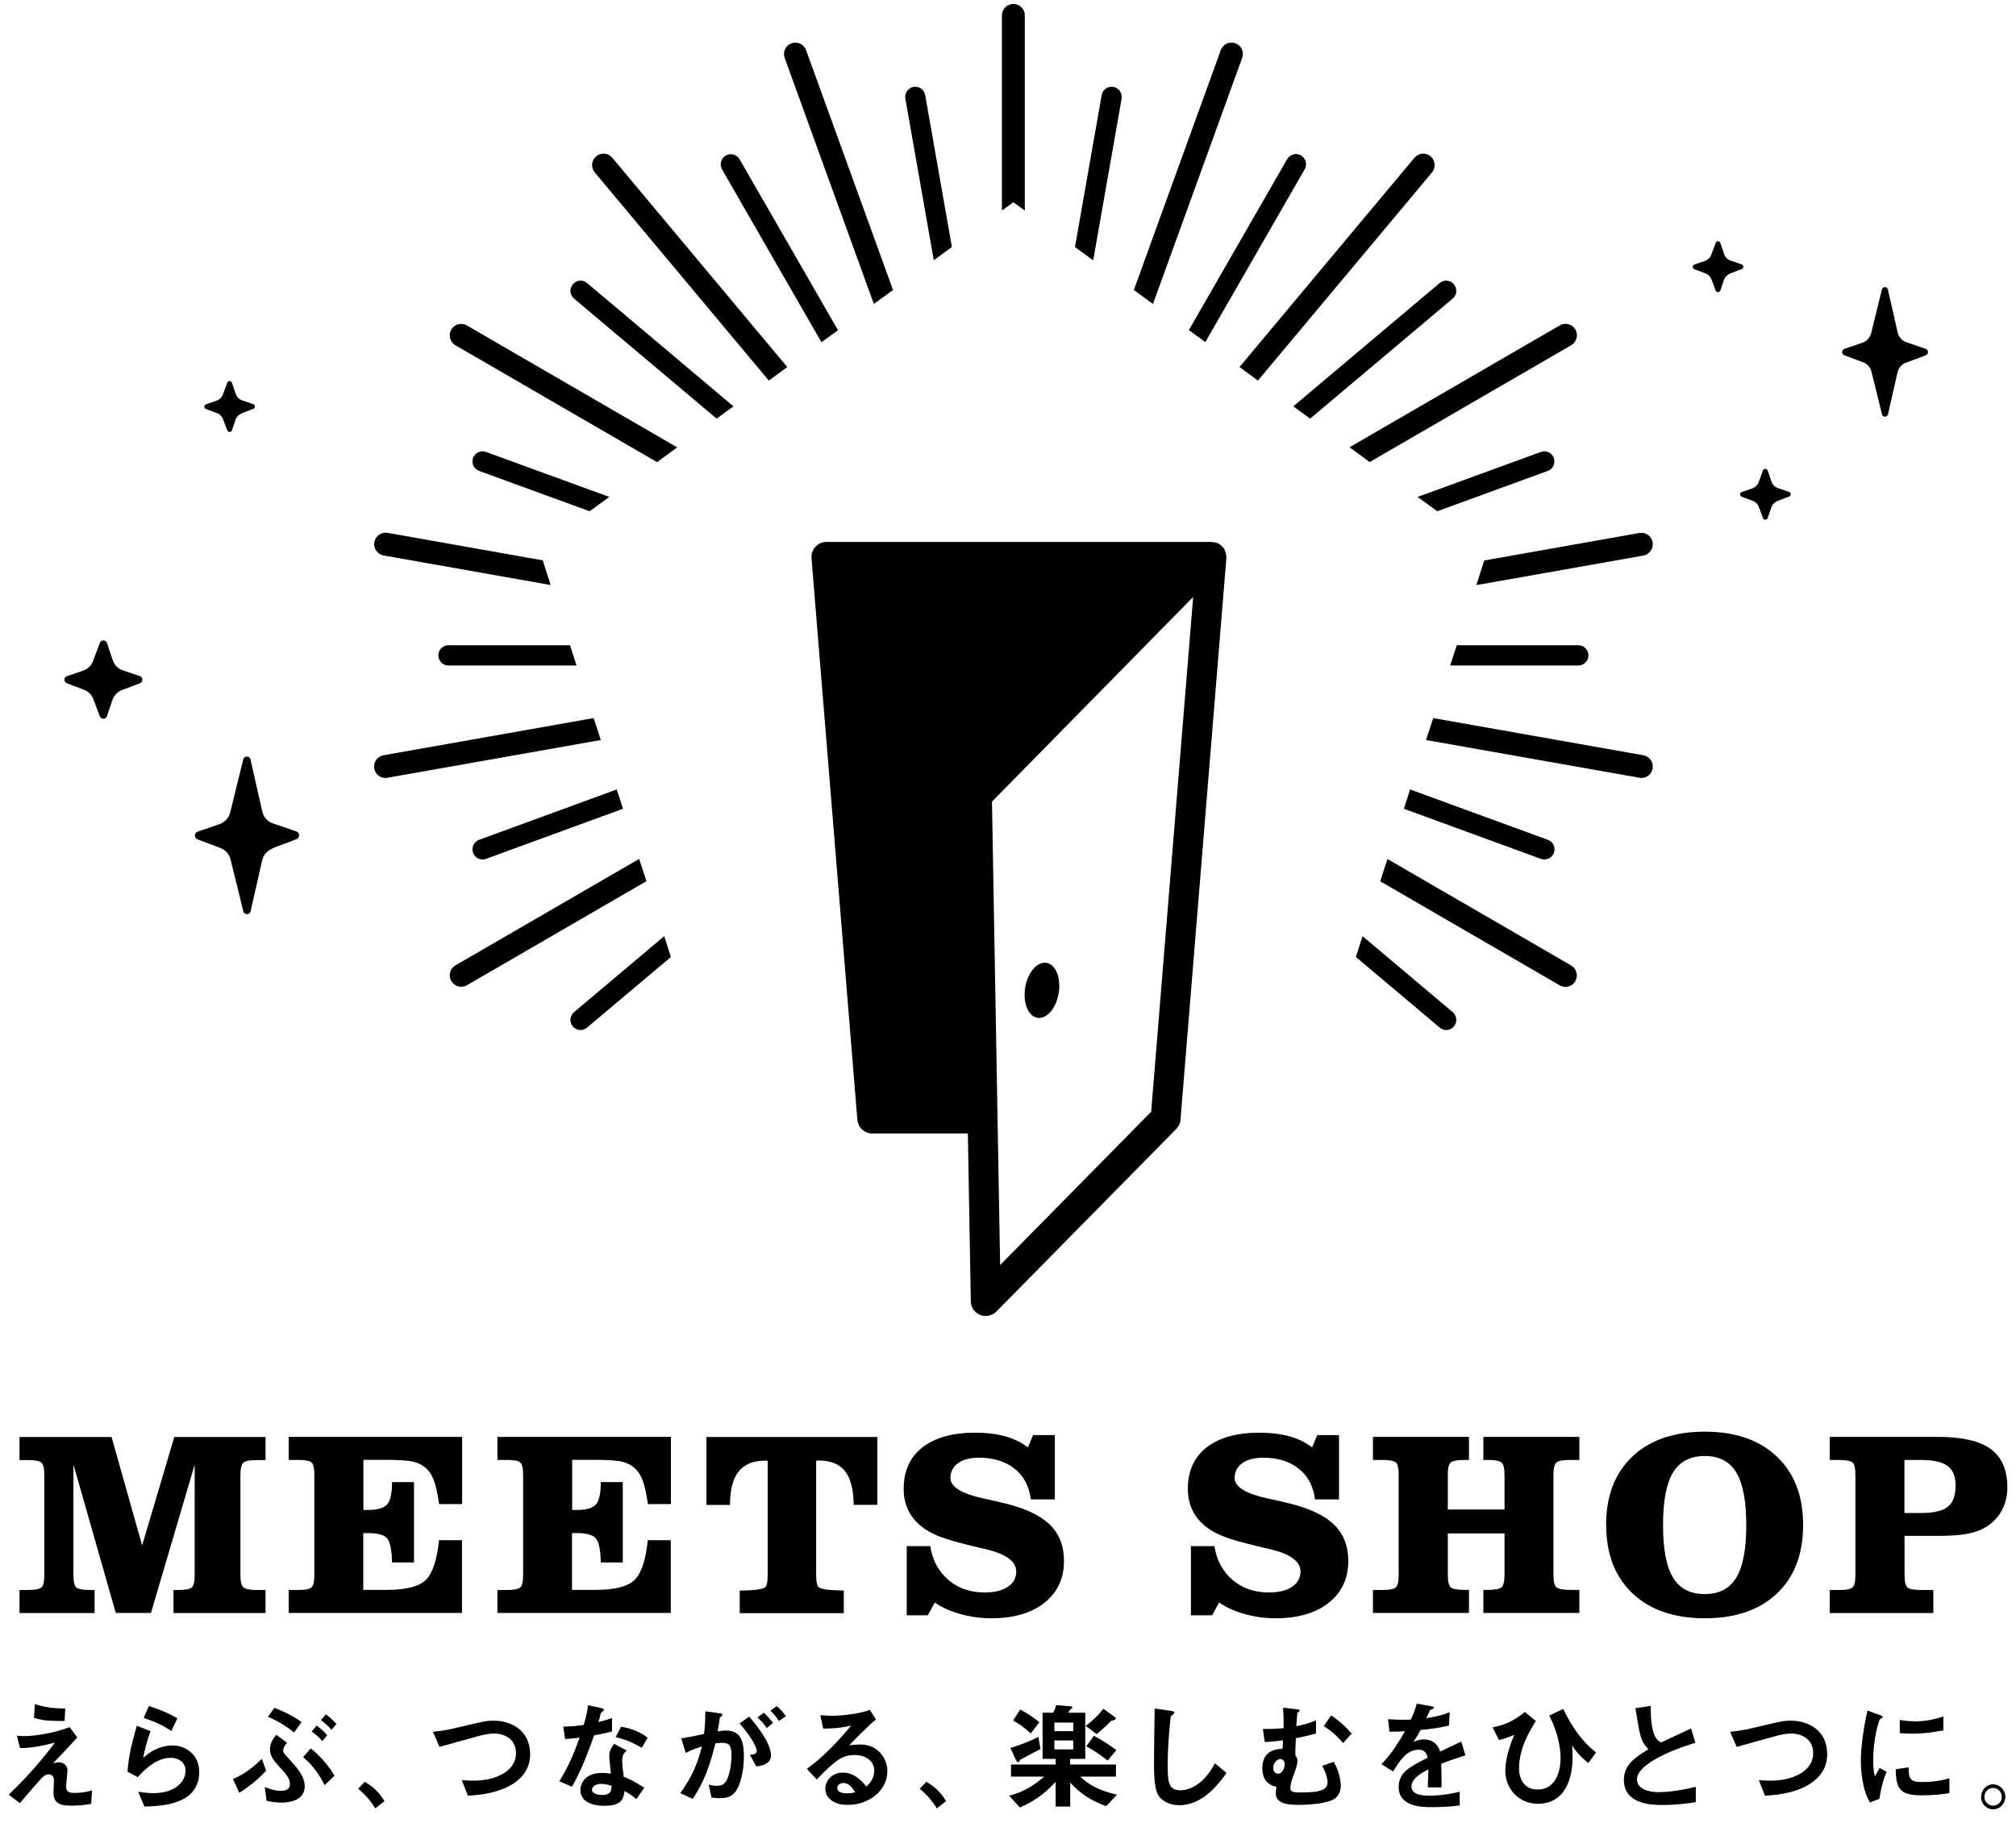 <svg width="115" height="104" viewBox="0 0 115 104" fill="none" xmlns="http://www.w3.org/2000/svg">
<g clip-path="url(#clip0_0_1010)">
<path d="M4.188 89.843C4.188 90.225 4.24 90.465 4.35 90.562C4.459 90.659 4.711 90.711 5.112 90.711H5.396V92.028H1.114V90.711H1.605C2.005 90.711 2.257 90.659 2.367 90.562C2.477 90.465 2.528 90.225 2.528 89.843V84.169C2.528 83.787 2.477 83.547 2.367 83.45C2.257 83.352 2.005 83.3 1.605 83.3H1.114V81.984H6.365L8.108 88.17L9.943 81.984H15.148V83.3H14.638C14.244 83.3 13.992 83.352 13.882 83.45C13.773 83.547 13.714 83.787 13.714 84.169V89.843C13.714 90.225 13.773 90.465 13.882 90.562C13.992 90.659 14.244 90.711 14.638 90.711H15.148V92.028H9.897V90.711H10.194C10.582 90.711 10.834 90.666 10.944 90.562C11.053 90.458 11.105 90.225 11.105 89.836V83.56L8.612 92.021H6.604L4.188 83.547V89.836V89.843Z" fill="black"/>
<path d="M16.466 92.028V90.711H17.021C17.409 90.711 17.661 90.666 17.771 90.562C17.88 90.465 17.932 90.225 17.932 89.836V84.163C17.932 83.774 17.88 83.527 17.771 83.437C17.661 83.339 17.415 83.294 17.021 83.294H16.466V81.978H26.36V85.81H25.049C24.965 85.226 24.869 84.785 24.759 84.481C24.649 84.182 24.5 83.949 24.313 83.774C24.126 83.599 23.893 83.475 23.596 83.398C23.305 83.326 22.782 83.287 22.027 83.287H20.729V86.147H20.974C21.529 86.147 21.898 86.043 22.085 85.829C22.272 85.622 22.363 85.194 22.363 84.558H23.616V89.142H22.363C22.35 88.436 22.253 87.982 22.085 87.774C21.917 87.567 21.542 87.463 20.968 87.463H20.722V90.705H22.066C23.163 90.705 23.906 90.517 24.294 90.134C24.681 89.752 24.927 89 25.043 87.871H26.354V92.021H16.459L16.466 92.028Z" fill="black"/>
<path d="M28.375 92.028V90.711H28.93C29.318 90.711 29.57 90.666 29.68 90.562C29.79 90.465 29.841 90.225 29.841 89.836V84.163C29.841 83.774 29.79 83.527 29.68 83.437C29.57 83.339 29.325 83.294 28.93 83.294H28.375V81.978H38.27V85.81H36.959C36.875 85.226 36.778 84.785 36.668 84.481C36.558 84.182 36.41 83.949 36.222 83.774C36.035 83.599 35.803 83.475 35.505 83.398C35.215 83.326 34.692 83.287 33.936 83.287H32.638V86.147H32.883C33.439 86.147 33.807 86.043 33.994 85.829C34.181 85.622 34.272 85.194 34.272 84.558H35.525V89.142H34.272C34.259 88.436 34.162 87.982 33.994 87.774C33.826 87.567 33.452 87.463 32.877 87.463H32.631V90.705H33.975C35.073 90.705 35.815 90.517 36.203 90.134C36.59 89.752 36.836 89 36.952 87.871H38.263V92.021H28.369L28.375 92.028Z" fill="black"/>
<path d="M50.05 81.978V85.855H48.694C48.694 84.993 48.532 84.357 48.21 83.942C47.887 83.527 47.389 83.326 46.711 83.326H46.556V89.713C46.556 90.056 46.576 90.29 46.608 90.394C46.64 90.504 46.705 90.575 46.795 90.601C46.898 90.647 47.034 90.679 47.209 90.698C47.383 90.718 47.693 90.731 48.132 90.744V92.034H42.197V90.744C42.507 90.744 42.778 90.731 43.004 90.711C43.23 90.692 43.417 90.653 43.559 90.608C43.65 90.575 43.708 90.51 43.74 90.4C43.773 90.29 43.792 90.069 43.792 89.732V83.333H43.643C42.965 83.333 42.462 83.54 42.132 83.955C41.803 84.37 41.641 85.006 41.641 85.862H40.298V81.984H50.037L50.05 81.978Z" fill="black"/>
<path d="M52.931 92.157H51.723V88.209H53.067C53.189 89.013 53.532 89.654 54.093 90.134C54.655 90.614 55.346 90.854 56.167 90.854C56.729 90.854 57.174 90.744 57.491 90.53C57.814 90.316 57.969 90.024 57.969 89.654C57.969 89.078 57.374 88.643 56.18 88.371C55.986 88.325 55.837 88.293 55.734 88.267C54.688 88.021 53.964 87.813 53.564 87.651C53.163 87.489 52.834 87.307 52.569 87.093C52.233 86.828 51.982 86.516 51.807 86.153C51.633 85.79 51.549 85.382 51.549 84.941C51.549 83.929 51.904 83.138 52.614 82.581C53.325 82.023 54.333 81.738 55.624 81.738C56.27 81.738 56.845 81.809 57.342 81.945C57.84 82.082 58.272 82.296 58.634 82.581L58.931 81.874H60.171V85.544H58.802C58.711 84.805 58.408 84.221 57.885 83.8C57.361 83.378 56.677 83.164 55.844 83.164C55.346 83.164 54.946 83.268 54.655 83.475C54.365 83.683 54.216 83.968 54.216 84.325C54.216 84.837 54.875 85.233 56.193 85.511C56.69 85.622 57.09 85.706 57.381 85.784C58.524 86.069 59.364 86.471 59.9 86.996C60.429 87.521 60.694 88.209 60.694 89.058C60.694 90.056 60.319 90.854 59.577 91.444C58.834 92.034 57.82 92.326 56.548 92.326C55.934 92.326 55.34 92.242 54.765 92.079C54.19 91.917 53.706 91.697 53.325 91.425L52.925 92.157H52.931Z" fill="black"/>
<path d="M69.142 92.157H67.934V88.209H69.278C69.4 89.013 69.743 89.654 70.304 90.134C70.866 90.614 71.557 90.854 72.378 90.854C72.939 90.854 73.385 90.744 73.702 90.53C74.025 90.316 74.186 90.024 74.186 89.654C74.186 89.078 73.585 88.643 72.391 88.371C72.197 88.325 72.048 88.293 71.945 88.267C70.899 88.021 70.175 87.813 69.775 87.651C69.374 87.489 69.045 87.307 68.78 87.093C68.444 86.828 68.192 86.516 68.018 86.153C67.844 85.79 67.76 85.382 67.76 84.941C67.76 83.929 68.115 83.138 68.825 82.581C69.536 82.023 70.543 81.738 71.835 81.738C72.481 81.738 73.056 81.809 73.553 81.945C74.05 82.082 74.483 82.296 74.845 82.581L75.142 81.874H76.382V85.544H75.013C74.922 84.805 74.619 84.221 74.096 83.8C73.573 83.378 72.888 83.164 72.055 83.164C71.557 83.164 71.157 83.268 70.866 83.475C70.576 83.683 70.427 83.968 70.427 84.325C70.427 84.837 71.086 85.233 72.403 85.511C72.901 85.622 73.301 85.706 73.592 85.784C74.735 86.069 75.575 86.471 76.111 86.996C76.64 87.521 76.912 88.209 76.912 89.058C76.912 90.056 76.537 90.854 75.794 91.444C75.052 92.034 74.037 92.326 72.765 92.326C72.152 92.326 71.557 92.242 70.983 92.079C70.408 91.917 69.923 91.697 69.542 91.425L69.142 92.157Z" fill="black"/>
<path d="M78.319 92.028V90.711H78.875C79.262 90.711 79.514 90.666 79.624 90.562C79.734 90.459 79.785 90.225 79.785 89.836V84.163C79.785 83.774 79.734 83.527 79.624 83.437C79.514 83.346 79.262 83.294 78.875 83.294H78.319V81.978H83.796V83.294H83.512C83.112 83.294 82.86 83.346 82.75 83.443C82.64 83.54 82.588 83.78 82.588 84.163V86.121H85.824V84.163C85.824 83.78 85.766 83.54 85.656 83.443C85.546 83.346 85.295 83.294 84.901 83.294H84.616V81.978H90.093V83.294H89.538C89.144 83.294 88.892 83.346 88.782 83.443C88.672 83.54 88.614 83.78 88.614 84.163V89.836C88.614 90.219 88.672 90.459 88.782 90.556C88.892 90.653 89.144 90.705 89.538 90.705H90.093V92.021H84.616V90.705H84.901C85.295 90.705 85.546 90.653 85.656 90.556C85.766 90.459 85.824 90.219 85.824 89.836V87.482H82.588V89.836C82.588 90.219 82.647 90.459 82.75 90.556C82.86 90.653 83.112 90.705 83.512 90.705H83.796V92.021H78.319V92.028Z" fill="black"/>
<path d="M91.618 87.009C91.618 85.349 92.115 84.046 93.116 83.1C94.111 82.153 95.493 81.68 97.243 81.68C98.993 81.68 100.356 82.153 101.357 83.1C102.358 84.046 102.856 85.349 102.856 87.009C102.856 88.669 102.358 89.966 101.364 90.912C100.369 91.853 98.993 92.326 97.249 92.326C95.506 92.326 94.124 91.853 93.123 90.906C92.128 89.959 91.624 88.662 91.624 87.009H91.618ZM94.866 87.009C94.866 88.377 95.054 89.376 95.435 90.005C95.816 90.634 96.416 90.945 97.243 90.945C98.07 90.945 98.664 90.634 99.045 90.005C99.426 89.376 99.613 88.377 99.613 87.009C99.613 85.641 99.426 84.643 99.045 84.007C98.664 83.378 98.063 83.067 97.243 83.067C96.423 83.067 95.816 83.385 95.435 84.007C95.054 84.636 94.866 85.635 94.866 87.009Z" fill="black"/>
<path d="M110.547 81.978C111.923 81.978 112.924 82.205 113.557 82.671C114.19 83.132 114.507 83.865 114.507 84.87C114.507 85.291 114.423 85.674 114.261 86.03C114.1 86.387 113.861 86.685 113.544 86.938C113.241 87.184 112.866 87.359 112.42 87.463C111.968 87.573 111.348 87.625 110.554 87.625H108.642V89.843C108.642 90.225 108.7 90.465 108.804 90.562C108.913 90.659 109.165 90.711 109.566 90.711H110.283V92.028H104.373V90.711H104.928C105.316 90.711 105.568 90.666 105.678 90.562C105.787 90.459 105.839 90.225 105.839 89.836V84.163C105.839 83.774 105.787 83.527 105.678 83.437C105.568 83.346 105.316 83.294 104.928 83.294H104.373V81.978H110.554H110.547ZM108.636 86.322H109.559C110.296 86.322 110.812 86.205 111.109 85.965C111.406 85.732 111.555 85.323 111.555 84.746C111.555 84.228 111.4 83.858 111.09 83.631C110.78 83.404 110.27 83.294 109.559 83.294H108.636V86.322Z" fill="black"/>
<path d="M0.5 102.388C1.03 101.876 2.005 100.917 3.122 99.438L3.109 99.425C2.037 99.704 1.566 99.724 1.139 99.73L0.965 99.023C1.075 99.036 1.204 99.049 1.436 99.049C1.837 99.049 2.948 98.926 3.975 98.537L4.407 99.127C3.981 99.6 3.742 99.853 3.045 100.579L3.058 100.592C3.161 100.567 3.29 100.541 3.387 100.541C3.555 100.541 3.846 100.67 3.846 101.001C3.846 101.137 3.774 101.766 3.774 101.915C3.774 102.142 3.826 102.291 4.24 102.291C4.362 102.291 4.769 102.291 5.247 102.149L5.202 102.914C4.821 102.985 4.427 103.017 4.046 103.017C3.309 103.017 3.051 102.79 3.051 102.252C3.051 102.149 3.077 101.688 3.077 101.572C3.077 101.293 2.896 101.228 2.773 101.228C2.638 101.228 2.522 101.293 2.354 101.468C2.212 101.623 1.759 102.129 1.133 102.875L0.506 102.395L0.5 102.388ZM3.684 98.187C2.767 98.187 2.405 98.155 1.94 98.005L1.985 97.221C2.657 97.441 3.193 97.467 3.723 97.474L3.684 98.194V98.187Z" fill="black"/>
<path d="M7.275 101.072C7.327 100.184 7.559 99.315 7.805 98.459L8.586 98.764C8.367 99.361 8.244 99.873 8.179 100.255L8.192 100.268C8.651 99.853 9.226 99.581 9.846 99.581C10.537 99.581 11.363 100.061 11.363 101.092C11.363 102.985 9.18 103.037 8.237 103.069L7.882 102.226C8.14 102.259 8.431 102.304 8.741 102.304C9.949 102.304 10.582 101.688 10.582 101.014C10.582 100.521 10.155 100.288 9.749 100.288C9.426 100.288 8.76 100.366 7.863 101.39L7.269 101.079L7.275 101.072ZM9.768 98.751C9.342 98.472 8.999 98.291 8.199 98.005L8.489 97.331C8.935 97.467 9.613 97.727 10.117 98.038L9.768 98.758V98.751Z" fill="black"/>
<path d="M13.288 101.494C13.63 101.345 14.153 101.118 14.935 100.346L15.18 101.02C14.632 101.63 13.998 102.064 13.65 102.285L13.288 101.494ZM15.097 101.948C15.31 102.038 15.607 102.168 16.046 102.168C16.259 102.168 16.537 102.103 16.537 101.798C16.537 101.494 16.382 101.267 15.884 100.742C15.626 100.463 15.4 100.184 15.4 99.788C15.4 99.425 15.613 99.16 15.762 98.972L16.375 99.432C16.311 99.503 16.156 99.678 16.156 99.853C16.156 99.996 16.201 100.048 16.621 100.495C17.228 101.157 17.383 101.552 17.383 101.915C17.383 102.784 16.362 102.842 16.065 102.842C15.704 102.842 15.368 102.778 15.206 102.739L15.103 101.948H15.097ZM16.776 98.842C16.414 98.557 16.007 98.252 15.284 97.947L15.652 97.435C16.104 97.61 16.634 97.843 17.202 98.245L16.776 98.842ZM18.52 101.85C18.281 101.377 17.919 100.774 17.292 100.249L17.725 99.75C18.281 100.197 18.726 100.709 19.081 101.306L18.52 101.844V101.85ZM18.061 98.446C18.294 98.621 18.487 98.79 18.668 98.998L18.384 99.335C18.209 99.121 18.009 98.952 17.783 98.784L18.061 98.446ZM18.591 97.805C18.855 98.012 19.023 98.168 19.191 98.356L18.913 98.686C18.681 98.421 18.436 98.239 18.306 98.135L18.591 97.805Z" fill="black"/>
<path d="M20.806 101.656C21.277 101.928 21.645 102.265 21.93 102.758L21.406 103.173C21.142 102.739 20.825 102.376 20.431 102.051L20.806 101.656Z" fill="black"/>
<path d="M26.347 101.559C26.56 101.578 26.806 101.591 27.012 101.591C28.207 101.591 29.434 101.092 29.434 100.022C29.434 99.127 28.64 98.9 28.207 98.9C27.917 98.9 27.568 98.978 27.477 98.998C27.122 99.088 25.462 99.555 25.068 99.665L24.7 98.803C25.288 98.751 25.798 98.634 26.108 98.557C27.639 98.194 27.755 98.168 28.162 98.168C29.099 98.168 30.242 98.673 30.242 100.087C30.242 101.5 28.853 102.356 26.689 102.447L26.341 101.559H26.347Z" fill="black"/>
<path d="M32.14 98.505C32.36 98.505 32.683 98.498 33.296 98.414C33.497 97.727 33.523 97.467 33.542 97.286L34.285 97.448C34.343 97.461 34.446 97.487 34.446 97.545C34.446 97.604 34.356 97.656 34.272 97.733C34.233 97.915 34.188 98.083 34.136 98.252C34.504 98.155 34.685 98.096 34.911 98.019V98.784C34.737 98.829 34.511 98.894 33.891 99.004C33.303 100.696 32.915 101.416 32.631 101.935L31.901 101.623C32.457 100.774 32.819 99.808 33.064 99.134C32.851 99.16 32.586 99.199 32.237 99.218L32.134 98.505H32.14ZM36.3 102.641C36.054 102.44 35.867 102.317 35.628 102.181C35.563 102.706 35.395 103.024 34.472 103.024C34.285 103.024 33.109 103.024 33.109 102.123C33.109 101.786 33.342 101.15 34.323 101.15C34.549 101.15 34.717 101.17 34.846 101.189C34.834 101.04 34.756 100.353 34.756 100.191C34.756 99.841 34.917 99.639 35.04 99.49L35.751 99.873C35.628 99.983 35.492 100.106 35.492 100.411C35.492 100.716 35.538 101.072 35.583 101.371C35.919 101.5 36.145 101.611 36.752 101.993L36.306 102.635L36.3 102.641ZM34.879 101.876C34.743 101.837 34.511 101.773 34.278 101.773C33.987 101.773 33.768 101.928 33.768 102.11C33.768 102.291 34.013 102.408 34.349 102.408C34.853 102.408 34.866 102.149 34.879 101.993V101.876ZM36.61 99.717C36.19 99.471 35.802 99.276 35.118 99.101L35.434 98.511C35.861 98.583 36.442 98.745 36.946 99.14L36.61 99.711V99.717Z" fill="black"/>
<path d="M38.857 99.179C39.348 99.101 39.626 99.043 40.162 98.926C40.201 98.563 40.239 98.207 40.233 97.636L41.047 97.746C41.157 97.759 41.208 97.772 41.208 97.831C41.208 97.889 41.137 97.934 41.06 97.993C41.047 98.135 40.989 98.498 40.937 98.777C41.053 98.758 41.221 98.732 41.434 98.732C42.216 98.732 42.435 99.296 42.435 100.184C42.435 101.072 42.229 101.701 42.099 101.974C41.912 102.363 41.641 102.59 41.092 102.59C41.047 102.59 40.872 102.59 40.588 102.557L40.427 101.818C40.55 101.844 40.698 101.883 40.879 101.883C41.092 101.883 41.325 101.857 41.486 101.494C41.706 101.001 41.725 100.327 41.725 100.106C41.725 99.562 41.57 99.432 41.176 99.432C41.021 99.432 40.885 99.451 40.808 99.464C40.369 101.28 39.904 102.038 39.516 102.628L38.806 102.304C39.432 101.416 39.761 100.748 40.039 99.639C39.542 99.795 39.322 99.905 39.116 100.009L38.864 99.179H38.857ZM42.791 100.119C42.997 100.093 43.172 100.067 43.172 99.892C43.172 99.756 42.965 99.218 42.19 98.323L42.739 97.934C43.088 98.349 43.979 99.413 43.979 100.145C43.979 100.657 43.43 100.742 43.139 100.781L42.784 100.126L42.791 100.119ZM43.74 98.589C43.501 98.239 43.307 98.077 43.204 97.986L43.572 97.714C43.759 97.882 43.947 98.096 44.095 98.297L43.74 98.589ZM44.431 98.187C44.295 97.967 44.121 97.759 43.947 97.597L44.302 97.338C44.509 97.493 44.696 97.714 44.831 97.915L44.431 98.187Z" fill="black"/>
<path d="M49.96 98.103C49.572 98.414 48.739 99.257 48.455 99.555L48.468 99.568C48.668 99.536 48.984 99.529 49.107 99.529C50.044 99.529 50.618 100.288 50.618 101.053C50.618 102.136 49.598 102.972 48.358 102.972C47.492 102.972 47.079 102.525 47.079 102.045C47.079 101.623 47.434 101.131 48.074 101.131C48.778 101.131 49.197 101.656 49.417 101.928C49.566 101.792 49.869 101.513 49.869 101.02C49.869 100.353 49.217 100.126 48.778 100.126C48.074 100.126 47.699 100.379 46.588 101.52L46.026 100.917C46.537 100.534 47.318 99.938 48.539 98.466L48.526 98.453C48.171 98.537 47.777 98.615 46.956 98.621L46.795 97.856C47.066 97.876 47.331 97.889 47.551 97.889C47.835 97.889 48.971 97.805 49.617 97.552L49.972 98.103H49.96ZM48.1 101.727C47.841 101.727 47.757 101.896 47.757 102.012C47.757 102.239 48.029 102.311 48.313 102.311C48.545 102.311 48.681 102.278 48.778 102.259C48.674 102.071 48.481 101.727 48.1 101.727Z" fill="black"/>
<path d="M52.84 101.656C53.311 101.928 53.679 102.265 53.964 102.758L53.441 103.173C53.176 102.739 52.859 102.376 52.465 102.051L52.84 101.656Z" fill="black"/>
<path d="M60.08 97.714C60.158 97.571 60.203 97.442 60.248 97.286L60.959 97.338C61.062 97.344 61.178 97.357 61.178 97.416C61.178 97.461 61.094 97.506 61.043 97.539C61.01 97.604 60.971 97.656 60.939 97.714H61.908V100.346H61.043V100.67H63.658V101.358H61.617C62.031 101.74 62.509 102.103 63.716 102.395L63.096 103.05C62.179 102.693 61.682 102.376 61.049 101.701V103.069H60.216V101.656C59.757 102.149 59.189 102.693 58.175 103.121L57.568 102.447C58.149 102.291 58.705 102.09 59.57 101.358H57.671V100.67H60.216V100.346H59.473V97.714H60.087H60.08ZM59.35 99.789C58.898 100.028 58.517 100.217 58.194 100.398C58.162 100.482 58.13 100.541 58.072 100.541C58.026 100.541 57.988 100.476 57.962 100.424L57.639 99.724C57.923 99.639 58.395 99.497 59.234 99.101L59.35 99.782V99.789ZM58.801 98.894C58.369 98.505 58.078 98.317 57.794 98.161L58.194 97.532C58.659 97.772 59.034 98.051 59.292 98.252L58.801 98.894ZM60.145 98.764H61.223V98.278H60.145V98.764ZM60.145 99.808H61.223V99.296H60.145V99.808ZM61.927 98.466C62.321 98.174 62.651 97.869 62.941 97.487L63.555 97.934C63.587 97.96 63.652 98.006 63.652 98.058C63.652 98.109 63.523 98.142 63.368 98.187C63.245 98.323 63.012 98.563 62.56 98.933L61.934 98.466H61.927ZM63.187 100.45C62.722 100.061 62.257 99.789 61.966 99.633L62.399 99.03C62.838 99.263 63.277 99.542 63.684 99.847L63.18 100.45H63.187Z" fill="black"/>
<path d="M69.975 101.137C69.555 101.721 68.638 102.991 67.268 102.991C66.745 102.991 66.371 102.771 66.183 102.57C65.906 102.272 65.828 101.753 65.828 100.508C65.828 100.061 65.86 97.967 65.867 97.474L66.765 97.603C66.849 97.61 66.991 97.642 66.991 97.707C66.991 97.753 66.887 97.837 66.784 97.928C66.732 98.401 66.61 99.529 66.61 100.644C66.61 101.591 66.616 102.142 67.339 102.142C67.675 102.142 68.592 101.967 69.303 100.599L69.968 101.15L69.975 101.137Z" fill="black"/>
<path d="M72.055 98.641C72.623 98.647 72.926 98.621 73.224 98.596V98.433C73.224 98.031 73.217 97.779 73.191 97.428L73.947 97.513C74.044 97.526 74.141 97.532 74.141 97.584C74.141 97.636 74.07 97.675 74.005 97.72C73.979 97.934 73.973 98.181 73.947 98.485C74.547 98.362 74.851 98.239 75.071 98.148V98.9C74.651 99.023 74.218 99.108 73.921 99.166C73.895 99.756 73.889 99.847 73.889 100.139C73.947 100.223 74.011 100.301 74.011 100.469C74.011 100.677 73.889 101.02 73.805 101.241C73.721 101.461 73.605 101.786 73.605 101.999C73.605 102.213 73.727 102.265 74.199 102.265C75.426 102.265 75.729 102.077 75.729 101.675C75.729 101.604 75.684 101.183 75.419 100.748L76.078 100.515C76.446 101.144 76.485 101.734 76.485 101.87C76.485 102.226 76.317 102.492 76.149 102.609C75.671 102.94 74.457 102.972 74.057 102.972C73.404 102.972 72.778 102.875 72.778 102.324C72.771 102.233 72.791 102.038 72.817 101.941C72.584 101.889 72.009 101.753 72.009 100.884C72.009 99.827 72.849 99.788 73.152 99.776C73.185 99.614 73.185 99.458 73.178 99.289C72.61 99.367 72.339 99.38 72.145 99.386L72.042 98.654L72.055 98.641ZM72.629 100.871C72.629 101.092 72.778 101.195 72.907 101.195C73.12 101.195 73.282 100.904 73.282 100.651C73.282 100.424 73.127 100.359 73.023 100.359C72.875 100.359 72.629 100.547 72.629 100.878V100.871ZM76.621 99.451C76.427 99.231 76.188 98.933 75.516 98.472L75.93 97.869C76.388 98.168 76.763 98.505 77.105 98.907L76.614 99.445L76.621 99.451Z" fill="black"/>
<path d="M82.659 98.446C82.104 98.576 81.607 98.647 81.032 98.699C80.903 98.946 80.799 99.134 80.644 99.367L80.657 99.38C80.825 99.283 81.019 99.237 81.226 99.237C81.904 99.237 82.098 99.756 82.149 99.931C82.324 99.847 82.892 99.575 83.357 99.361L83.59 100.145C83.118 100.301 82.743 100.417 82.214 100.625C82.233 101.526 82.233 101.63 82.233 101.974H81.445C81.458 101.623 81.471 101.319 81.478 100.949C81.219 101.079 80.515 101.429 80.515 101.915C80.515 102.363 81.032 102.447 81.536 102.447C81.691 102.447 82.317 102.447 83.267 102.226V102.998C82.64 103.102 81.897 103.102 81.652 103.102C81.187 103.102 79.785 103.102 79.785 101.961C79.785 101.124 80.392 100.813 81.439 100.281C81.387 100.074 81.316 99.827 80.916 99.827C80.244 99.827 79.831 100.469 79.469 101.066L78.804 100.651C79.075 100.359 79.514 99.892 80.147 98.771C79.947 98.784 79.689 98.796 79.262 98.796L79.178 98.083C79.637 98.116 79.986 98.122 80.477 98.109C80.593 97.863 80.715 97.584 80.819 97.195L81.633 97.344C81.716 97.357 81.8 97.377 81.8 97.435C81.8 97.493 81.671 97.519 81.574 97.558C81.529 97.681 81.439 97.856 81.361 98.025C82.072 97.921 82.388 97.805 82.698 97.681L82.653 98.446H82.659Z" fill="black"/>
<path d="M90.61 100.592C90.3 100.353 89.919 99.977 89.693 99.594L89.68 99.607C89.686 99.756 89.706 99.957 89.706 100.255C89.706 101.442 89.292 102.907 87.729 102.907C86.606 102.907 85.869 102.025 85.869 101.033C85.869 100.21 86.231 99.335 86.38 98.978C86.173 99.062 85.856 99.192 85.508 99.276L85.146 98.55C85.882 98.401 86.308 98.2 86.987 97.675L87.613 98.187C87.284 98.712 86.651 99.724 86.651 100.891C86.651 101.507 86.961 102.097 87.704 102.097C88.782 102.097 89.021 100.988 89.021 100.314C89.021 100.119 89.021 99.147 88.375 97.876L89.17 97.5C89.951 99.088 90.629 99.639 91.043 99.983L90.597 100.592H90.61Z" fill="black"/>
<path d="M96.7 99.438C96.164 99.581 93.38 100.489 93.38 101.513C93.38 102.11 94.143 102.246 94.595 102.246C94.86 102.246 95.622 102.22 96.733 101.941V102.816C96.306 102.888 95.647 102.978 94.821 102.978C94.323 102.978 92.631 102.978 92.631 101.546C92.631 100.677 93.303 100.236 94.033 99.802C93.587 99.315 93.561 99.127 93.29 97.454L94.162 97.325C94.162 97.694 94.162 98.187 94.278 98.686C94.394 99.173 94.543 99.283 94.756 99.412C95.486 99.069 95.764 98.939 96.468 98.609L96.713 99.445L96.7 99.438Z" fill="black"/>
<path d="M100.343 101.559C100.556 101.578 100.801 101.591 101.008 101.591C102.196 101.591 103.43 101.092 103.43 100.022C103.43 99.127 102.636 98.9 102.203 98.9C101.912 98.9 101.563 98.978 101.473 98.998C101.118 99.088 99.458 99.555 99.064 99.665L98.696 98.803C99.284 98.751 99.794 98.634 100.104 98.557C101.634 98.194 101.751 98.168 102.158 98.168C103.094 98.168 104.231 98.673 104.231 100.087C104.231 101.5 102.842 102.356 100.679 102.447L100.33 101.559H100.343Z" fill="black"/>
<path d="M106.672 102.836C106.22 102.103 106.149 100.949 106.149 100.463C106.149 99.879 106.252 98.777 106.53 97.591L107.221 97.843C107.311 97.876 107.395 97.908 107.395 97.954C107.395 97.999 107.305 98.051 107.24 98.077C107.092 98.414 106.866 99.296 106.853 100.417C106.853 100.547 106.853 101.053 106.956 101.345C107.04 101.196 107.073 101.124 107.221 100.865L107.621 101.085C107.357 101.695 107.253 102.317 107.215 102.622L106.672 102.836ZM111.193 102.304C110.838 102.356 110.386 102.427 109.662 102.427C108.435 102.427 108.151 102.129 108.138 100.936L108.874 100.832C108.881 101.435 108.926 101.669 109.611 101.669C110.437 101.669 110.948 101.526 111.2 101.455V102.304H111.193ZM110.857 98.719C110.502 98.79 109.85 98.907 109.107 98.907C109.055 98.907 108.739 98.907 108.371 98.881V98.129C108.571 98.155 108.868 98.207 109.255 98.207C109.688 98.207 110.218 98.142 110.857 97.928V98.719Z" fill="black"/>
<path d="M113.008 102.512C113.008 102.136 113.305 101.798 113.693 101.798C114.08 101.798 114.39 102.123 114.39 102.512C114.39 102.901 114.08 103.225 113.693 103.225C113.351 103.225 113.008 102.946 113.008 102.512ZM114.19 102.512C114.19 102.246 113.977 102.006 113.693 102.006C113.409 102.006 113.196 102.239 113.196 102.512C113.196 102.797 113.428 103.017 113.693 103.017C113.938 103.017 114.19 102.829 114.19 102.512Z" fill="black"/>
<path d="M89.628 55.083L79.146 49.008L78.732 50.279L88.976 56.218C89.079 56.276 89.189 56.302 89.299 56.302C89.525 56.302 89.744 56.186 89.861 55.978C90.041 55.667 89.932 55.265 89.622 55.083H89.628Z" fill="black"/>
<path d="M88.291 47.912L80.438 45.04L80.082 46.142L87.904 49.002C87.968 49.028 88.033 49.034 88.098 49.034C88.33 49.034 88.556 48.892 88.64 48.652C88.75 48.353 88.595 48.023 88.298 47.912H88.291Z" fill="black"/>
<path d="M88.633 26.127C88.524 25.829 88.194 25.673 87.897 25.784L80.864 28.351L81.988 29.168L88.291 26.866C88.588 26.756 88.743 26.425 88.633 26.127Z" fill="black"/>
<path d="M74.735 23.884L82.866 17.037C83.112 16.83 83.144 16.466 82.937 16.22C82.731 15.974 82.369 15.941 82.123 16.149L73.772 23.184L74.735 23.884Z" fill="black"/>
<path d="M90.61 37.389C90.61 37.072 90.352 36.812 90.035 36.812H83.099L82.724 37.967H90.035C90.352 37.967 90.61 37.707 90.61 37.389Z" fill="black"/>
<path d="M82.937 58.559C83.144 58.312 83.111 57.949 82.866 57.742L77.725 53.411L77.344 54.597L82.129 58.63C82.239 58.721 82.368 58.766 82.498 58.766C82.659 58.766 82.827 58.695 82.937 58.559Z" fill="black"/>
<path d="M78.132 26.361L89.628 19.695C89.938 19.514 90.048 19.118 89.867 18.801C89.686 18.489 89.286 18.379 88.982 18.561L76.982 25.518L78.132 26.361Z" fill="black"/>
<path d="M25.004 37.389C25.004 37.707 25.262 37.967 25.579 37.967H32.89L32.515 36.812H25.579C25.262 36.812 25.004 37.072 25.004 37.389Z" fill="black"/>
<path d="M34.756 28.351L27.723 25.784C27.426 25.673 27.096 25.829 26.986 26.127C26.877 26.425 27.032 26.756 27.329 26.866L33.632 29.168L34.756 28.351Z" fill="black"/>
<path d="M84.21 33.383L93.742 31.697C94.097 31.632 94.33 31.295 94.272 30.938C94.207 30.582 93.871 30.348 93.516 30.407L84.668 31.976L84.216 33.383H84.21Z" fill="black"/>
<path d="M32.677 58.559C32.793 58.695 32.955 58.766 33.116 58.766C33.245 58.766 33.381 58.721 33.484 58.63L38.27 54.597L37.889 53.411L32.748 57.742C32.502 57.949 32.47 58.312 32.677 58.559Z" fill="black"/>
<path d="M27.523 49.034C27.587 49.034 27.652 49.021 27.716 49.002L35.538 46.142L35.182 45.04L27.329 47.912C27.032 48.023 26.877 48.353 26.986 48.652C27.07 48.885 27.29 49.034 27.529 49.034H27.523Z" fill="black"/>
<path d="M25.747 55.972C25.869 56.179 26.082 56.296 26.308 56.296C26.418 56.296 26.528 56.27 26.631 56.212L36.875 50.273L36.461 49.002L25.979 55.077C25.669 55.258 25.559 55.654 25.74 55.972H25.747Z" fill="black"/>
<path d="M54.3 14.094L52.776 5.425C52.717 5.107 52.42 4.9 52.11 4.958C51.8 5.016 51.587 5.315 51.645 5.626L53.266 14.846L54.306 14.087L54.3 14.094Z" fill="black"/>
<path d="M25.986 19.702L37.482 26.367L38.631 25.524L26.631 18.567C26.321 18.386 25.921 18.496 25.74 18.807C25.559 19.118 25.669 19.52 25.979 19.702H25.986Z" fill="black"/>
<path d="M21.878 31.69L31.411 33.376L30.959 31.969L22.11 30.4C21.755 30.342 21.419 30.575 21.355 30.932C21.29 31.288 21.529 31.625 21.884 31.69H21.878Z" fill="black"/>
<path d="M40.879 23.884L41.841 23.184L33.49 16.149C33.245 15.941 32.883 15.974 32.677 16.22C32.47 16.466 32.502 16.83 32.748 17.037L40.879 23.884Z" fill="black"/>
<path d="M43.856 21.712L44.909 20.94L34.924 8.997C34.692 8.718 34.285 8.686 34.007 8.919C33.73 9.153 33.697 9.561 33.93 9.84L43.856 21.712Z" fill="black"/>
<path d="M21.988 44.385C22.026 44.385 22.065 44.385 22.104 44.372L34.272 42.22L33.865 40.968L21.878 43.089C21.523 43.153 21.29 43.49 21.348 43.847C21.406 44.165 21.678 44.385 21.988 44.385Z" fill="black"/>
<path d="M93.742 43.089L81.755 40.968L81.348 42.22L93.516 44.372C93.555 44.379 93.594 44.385 93.632 44.385C93.942 44.385 94.214 44.165 94.272 43.847C94.336 43.49 94.097 43.153 93.742 43.089Z" fill="black"/>
<path d="M63.975 5.626C64.026 5.308 63.82 5.01 63.51 4.958C63.2 4.9 62.896 5.114 62.844 5.425L61.32 14.094L62.36 14.852L63.981 5.632L63.975 5.626Z" fill="black"/>
<path d="M46.866 19.52L47.803 18.84L42.19 9.088C42.029 8.809 41.68 8.719 41.402 8.874C41.125 9.036 41.034 9.386 41.189 9.665L46.86 19.527L46.866 19.52Z" fill="black"/>
<path d="M68.754 19.52L74.424 9.659C74.586 9.38 74.489 9.03 74.211 8.868C73.94 8.706 73.585 8.803 73.423 9.082L67.817 18.833L68.754 19.514V19.52Z" fill="black"/>
<path d="M71.757 21.712L81.684 9.84C81.917 9.561 81.878 9.153 81.607 8.919C81.329 8.686 80.922 8.725 80.689 8.997L70.705 20.94L71.757 21.712Z" fill="black"/>
<path d="M70.86 3.305C70.982 2.967 70.808 2.591 70.472 2.468C70.136 2.345 69.762 2.52 69.639 2.857L64.679 16.544L65.77 17.342L70.86 3.298V3.305Z" fill="black"/>
<path d="M58.459 12.012V0.88C58.459 0.517 58.168 0.225 57.807 0.225C57.445 0.225 57.154 0.517 57.154 0.88V12.012L57.807 11.539L58.459 12.012Z" fill="black"/>
<path d="M49.85 17.342L50.941 16.544L45.981 2.857C45.858 2.52 45.484 2.345 45.148 2.468C44.812 2.591 44.638 2.967 44.761 3.305L49.85 17.348V17.342Z" fill="black"/>
<path d="M67.34 63.882L69.956 31.846C69.962 31.768 69.956 31.69 69.936 31.613C69.936 31.593 69.93 31.574 69.923 31.554C69.904 31.483 69.878 31.418 69.846 31.353C69.846 31.353 69.846 31.347 69.846 31.34C69.813 31.288 69.781 31.236 69.736 31.191C69.729 31.184 69.716 31.178 69.71 31.172C69.639 31.1 69.561 31.035 69.465 30.99C69.465 30.99 69.465 30.99 69.458 30.99C69.445 30.99 69.439 30.99 69.426 30.983C69.335 30.945 69.245 30.932 69.148 30.925C69.135 30.925 69.122 30.919 69.109 30.919H47.144C46.905 30.919 46.679 31.016 46.517 31.198C46.356 31.373 46.272 31.613 46.291 31.846L48.907 63.882C48.946 64.329 49.314 64.666 49.76 64.666H55.211L55.379 74.243C55.379 74.586 55.598 74.898 55.915 75.021C56.018 75.06 56.128 75.079 56.231 75.079C56.457 75.079 56.677 74.988 56.838 74.826L67.101 64.407C67.139 64.368 67.165 64.316 67.198 64.271C67.217 64.238 67.249 64.213 67.262 64.174C67.308 64.083 67.333 63.979 67.346 63.875L67.34 63.882ZM56.58 45.74L68.063 34.057L65.667 63.428L57.051 72.174L56.586 45.734L56.58 45.74Z" fill="black"/>
<path d="M60.392 56.658C60.535 55.792 60.222 55.02 59.694 54.932C59.166 54.845 58.623 55.476 58.481 56.342C58.339 57.207 58.652 57.98 59.179 58.067C59.708 58.154 60.251 57.523 60.392 56.658Z" fill="black"/>
<path d="M6.946 39.373L7.979 38.984C8.166 38.913 8.166 38.641 7.979 38.576L6.997 38.239C6.732 38.148 6.526 37.941 6.435 37.675L6.099 36.683C6.035 36.488 5.764 36.488 5.693 36.683L5.305 37.72C5.208 37.973 5.008 38.174 4.75 38.258L3.82 38.576C3.626 38.641 3.626 38.913 3.82 38.984L4.795 39.354C5.04 39.445 5.234 39.639 5.324 39.886L5.693 40.865C5.764 41.053 6.035 41.053 6.099 40.865L6.416 39.931C6.506 39.672 6.7 39.471 6.952 39.373H6.946Z" fill="black"/>
<path d="M98.683 15.604L99.355 15.351C99.477 15.306 99.477 15.131 99.355 15.085L98.715 14.865C98.541 14.807 98.412 14.671 98.354 14.502L98.134 13.86C98.089 13.737 97.914 13.73 97.869 13.86L97.617 14.534C97.559 14.697 97.424 14.826 97.256 14.884L96.655 15.092C96.532 15.137 96.526 15.312 96.655 15.358L97.288 15.598C97.449 15.656 97.572 15.786 97.63 15.941L97.869 16.577C97.914 16.7 98.089 16.7 98.134 16.577L98.341 15.974C98.399 15.805 98.528 15.675 98.689 15.611L98.683 15.604Z" fill="black"/>
<path d="M13.779 23.579L14.45 23.326C14.573 23.281 14.573 23.106 14.45 23.061L13.811 22.84C13.637 22.782 13.507 22.645 13.449 22.477L13.23 21.835C13.184 21.712 13.01 21.705 12.965 21.835L12.713 22.509C12.655 22.672 12.519 22.801 12.351 22.86L11.751 23.067C11.628 23.112 11.622 23.287 11.751 23.333L12.384 23.573C12.545 23.631 12.668 23.761 12.726 23.916L12.965 24.552C13.01 24.675 13.184 24.675 13.23 24.552L13.436 23.949C13.495 23.78 13.624 23.651 13.785 23.586L13.779 23.579Z" fill="black"/>
<path d="M101.383 28.585L102.054 28.332C102.177 28.286 102.177 28.111 102.054 28.066L101.415 27.845C101.241 27.787 101.111 27.651 101.053 27.482L100.834 26.84C100.789 26.717 100.614 26.711 100.569 26.84L100.317 27.515C100.259 27.677 100.123 27.806 99.955 27.865L99.355 28.072C99.232 28.118 99.226 28.293 99.355 28.338L99.988 28.578C100.149 28.636 100.272 28.766 100.33 28.922L100.569 29.557C100.614 29.68 100.789 29.68 100.834 29.557L101.04 28.954C101.099 28.786 101.228 28.656 101.389 28.591L101.383 28.585Z" fill="black"/>
<path d="M15.529 48.399L16.905 47.88C17.112 47.802 17.112 47.504 16.905 47.433L15.574 46.979C15.264 46.875 15.032 46.616 14.961 46.298L14.289 43.328C14.238 43.108 13.928 43.108 13.876 43.328L13.133 46.35C13.056 46.661 12.829 46.914 12.526 47.018L11.28 47.446C11.066 47.517 11.066 47.815 11.28 47.893L12.571 48.379C12.862 48.489 13.081 48.736 13.152 49.034L13.882 51.991C13.934 52.211 14.244 52.205 14.296 51.991L14.954 49.086C15.025 48.775 15.245 48.522 15.542 48.412L15.529 48.399Z" fill="black"/>
<path d="M108.713 20.7L109.85 20.272C110.024 20.208 110.018 19.961 109.85 19.903L108.752 19.527C108.5 19.442 108.306 19.229 108.248 18.963L107.693 16.518C107.654 16.337 107.396 16.337 107.351 16.518L106.737 19.008C106.672 19.261 106.485 19.468 106.24 19.553L105.213 19.903C105.038 19.961 105.038 20.208 105.213 20.272L106.278 20.668C106.517 20.759 106.698 20.96 106.756 21.206L107.357 23.637C107.402 23.819 107.654 23.812 107.699 23.637L108.242 21.245C108.3 20.992 108.481 20.778 108.726 20.687L108.713 20.7Z" fill="black"/>
</g>
<defs>
<clipPath id="clip0_0_1010">
<rect width="114" height="103" fill="white" transform="translate(0.5 0.225)"/>
</clipPath>
</defs>
</svg>
